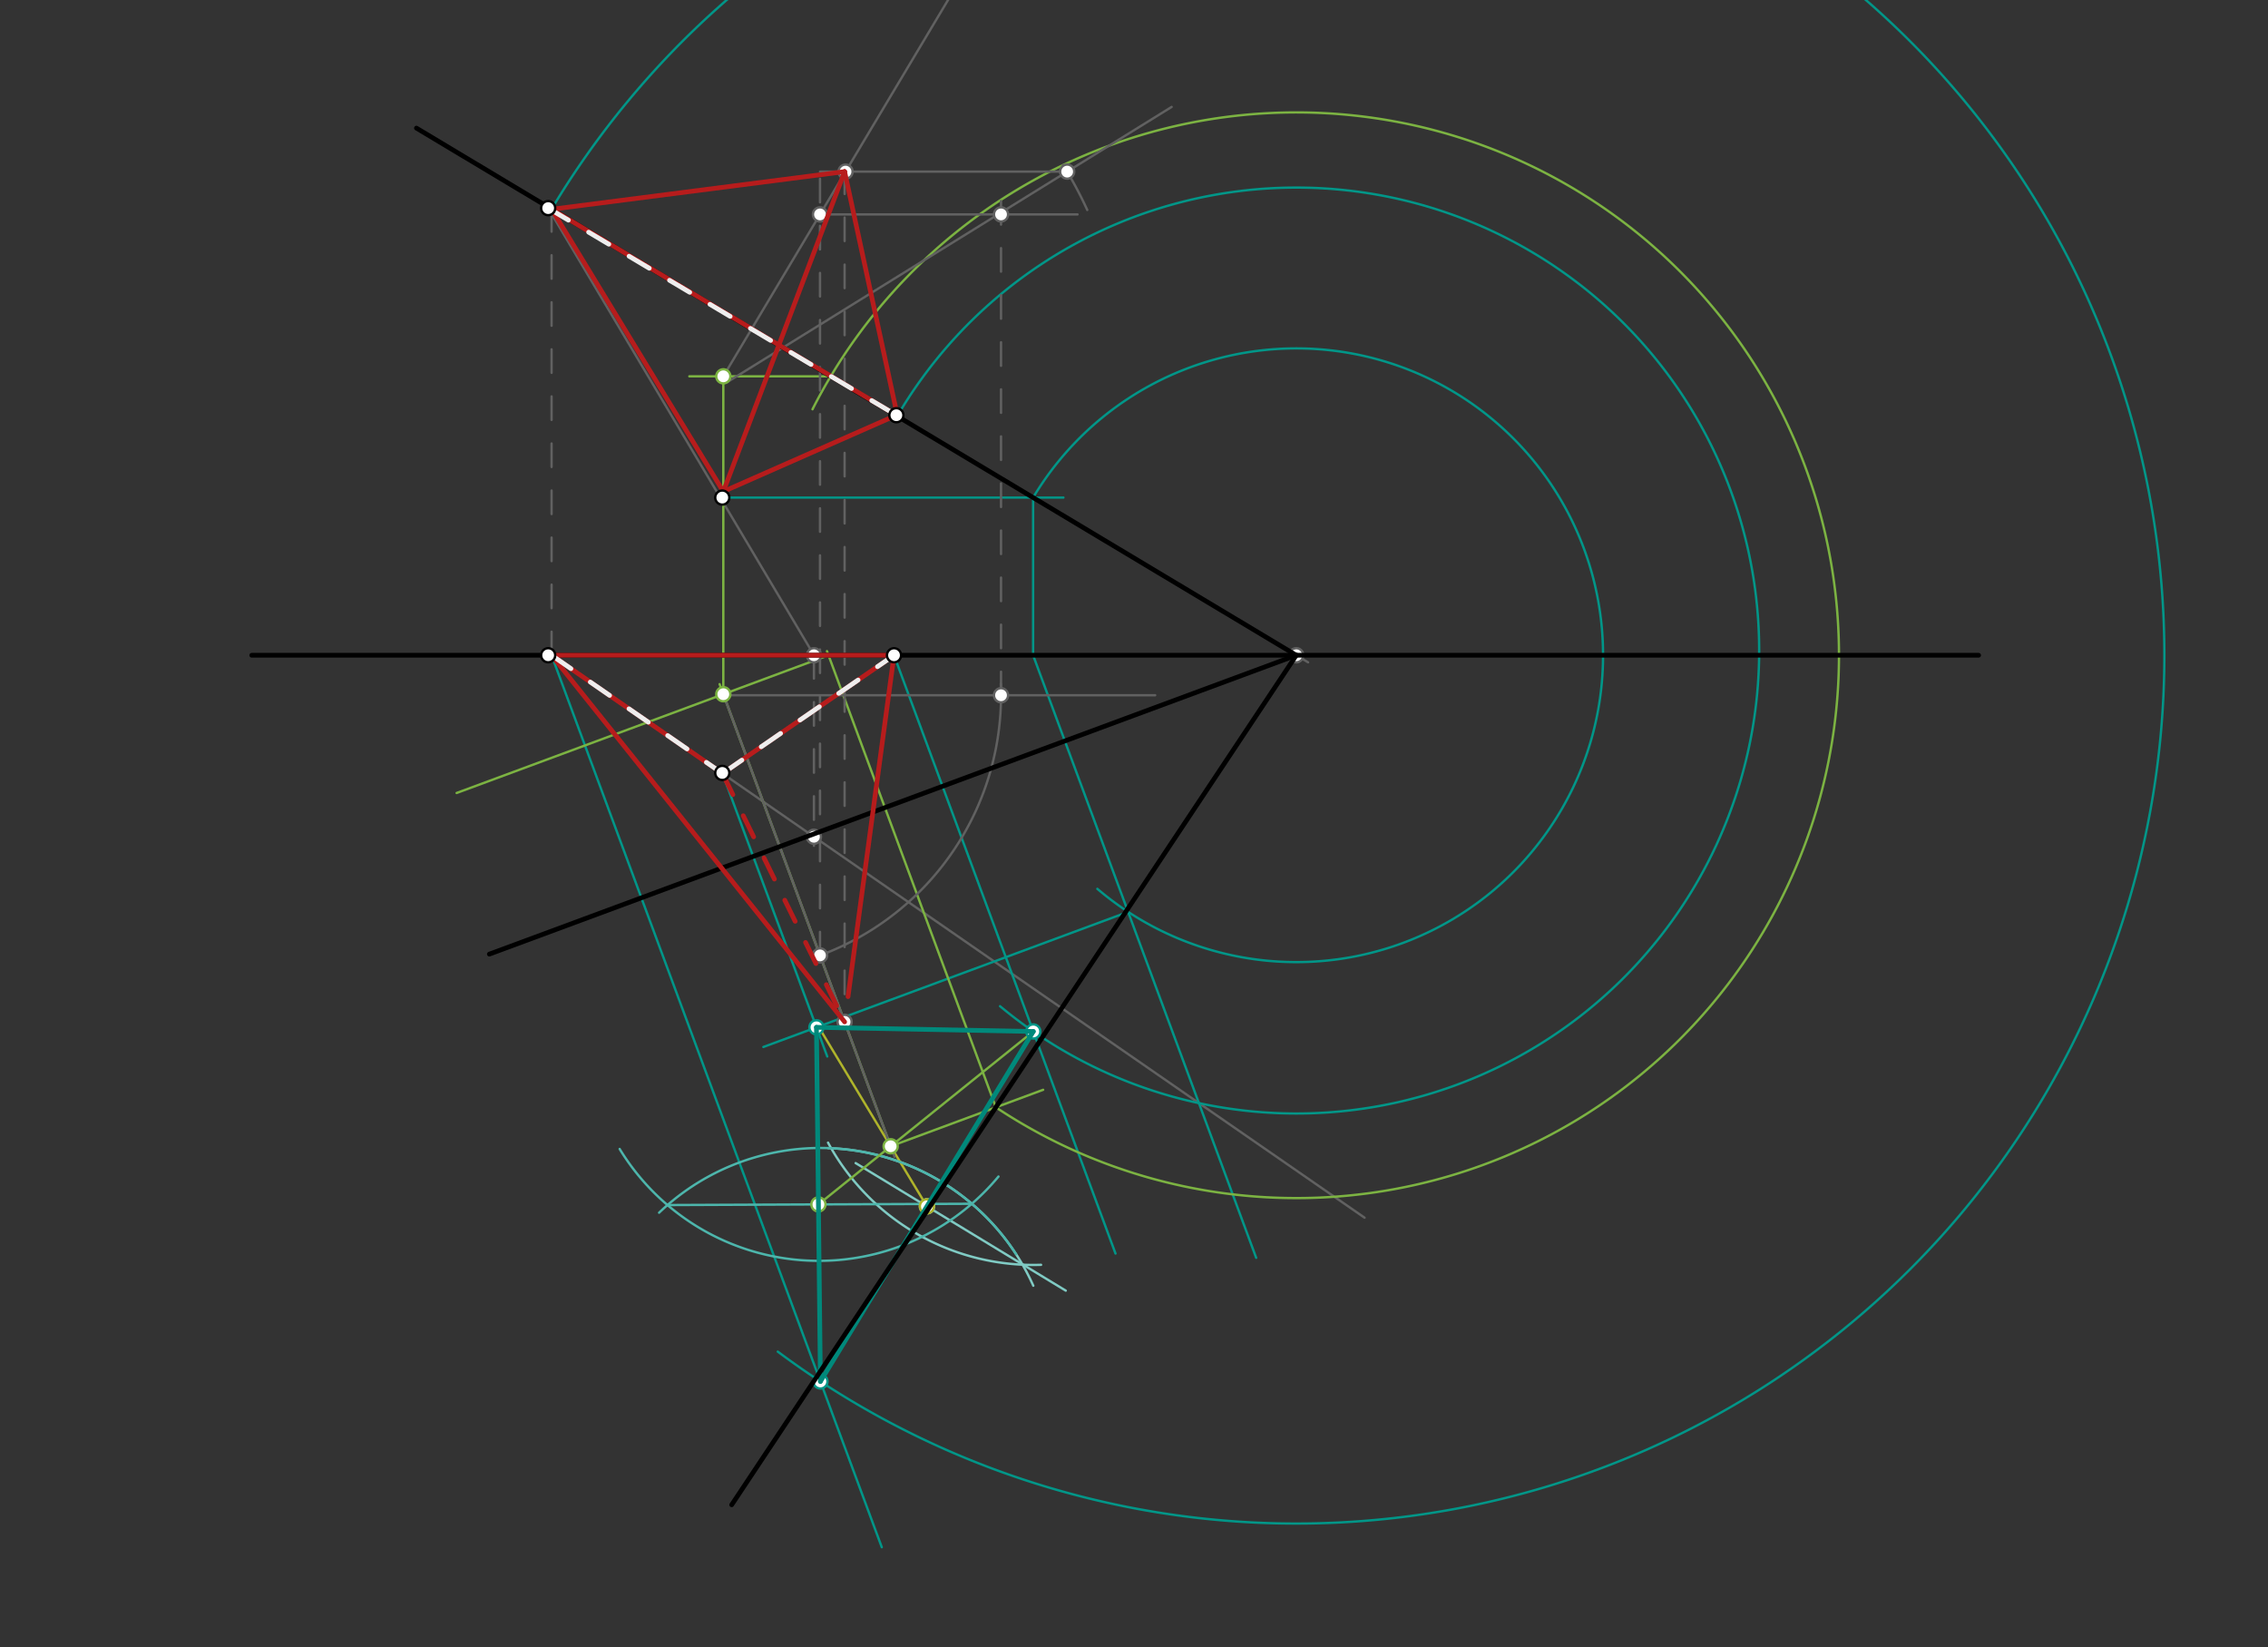 <svg xmlns="http://www.w3.org/2000/svg" class="svg--816" height="100%" preserveAspectRatio="xMidYMid meet" viewBox="0 0 964 700" width="100%"><rect x="0" y="0" width="964" height="700" fill="#333333" stroke="none"/><defs><marker id="marker-arrow" markerHeight="16" markerUnits="userSpaceOnUse" markerWidth="24" orient="auto-start-reverse" refX="24" refY="4" viewBox="0 0 24 8"><path d="M 0 0 L 24 4 L 0 8 z" stroke="inherit"></path></marker></defs><g class="aux-layer--949"><g class="element--733"><line stroke="#616161" stroke-dasharray="none" stroke-linecap="round" stroke-width="1" x1="233" x2="556" y1="88.438" y2="281.438"></line></g><g class="element--733"><line stroke="#616161" stroke-dasharray="none" stroke-linecap="round" stroke-width="1" x1="233" x2="487" y1="278.438" y2="278.438"></line></g><g class="element--733"><line stroke="#616161" stroke-dasharray="none" stroke-linecap="round" stroke-width="1" x1="233" x2="580" y1="277.438" y2="517.438"></line></g><g class="element--733"><line stroke="#616161" stroke-dasharray="none" stroke-linecap="round" stroke-width="1" x1="233" x2="345.953" y1="88.438" y2="278.359"></line></g><g class="element--733"><line stroke="#616161" stroke-dasharray="10" stroke-linecap="round" stroke-width="1" x1="345.953" x2="345.953" y1="278.359" y2="359.404"></line></g><g class="element--733"><line stroke="#616161" stroke-dasharray="10" stroke-linecap="round" stroke-width="1" x1="234.446" x2="234.446" y1="278.438" y2="88.438"></line></g><g class="element--733"><line stroke="#009688" stroke-dasharray="none" stroke-linecap="round" stroke-width="1" x1="380" x2="474.141" y1="278.438" y2="532.678"></line></g><g class="element--733"><path d="M 381 177.437 A 196.726 196.726 0 1 1 425.059 427.566" fill="none" stroke="#009688" stroke-dasharray="none" stroke-linecap="round" stroke-width="1"></path></g><g class="element--733"><line stroke="#009688" stroke-dasharray="none" stroke-linecap="round" stroke-width="1" x1="234.718" x2="374.796" y1="279.172" y2="657.471"></line></g><g class="element--733"><path d="M 234.446 88.845 A 368.97 368.97 0 1 1 330.594 574.358" fill="none" stroke="#009688" stroke-dasharray="none" stroke-linecap="round" stroke-width="1"></path></g><g class="element--733"><line stroke="#009688" stroke-dasharray="none" stroke-linecap="round" stroke-width="1" x1="307" x2="452" y1="211.438" y2="211.438"></line></g><g class="element--733"><line stroke="#009688" stroke-dasharray="none" stroke-linecap="round" stroke-width="1" x1="439.119" x2="439.119" y1="211.438" y2="278.438"></line></g><g class="element--733"><line stroke="#009688" stroke-dasharray="none" stroke-linecap="round" stroke-width="1" x1="439.119" x2="533.934" y1="278.438" y2="534.495"></line></g><g class="element--733"><path d="M 439.119 211.437 A 130.39 130.39 0 1 1 466.42 377.692" fill="none" stroke="#009688" stroke-dasharray="none" stroke-linecap="round" stroke-width="1"></path></g><g class="element--733"><line stroke="#009688" stroke-dasharray="none" stroke-linecap="round" stroke-width="1" x1="479.5" x2="324.467" y1="387.489" y2="444.896"></line></g><g class="element--733"><line stroke="#009688" stroke-dasharray="none" stroke-linecap="round" stroke-width="1" x1="307" x2="351.622" y1="328.438" y2="448.945"></line></g><g class="element--733"><path d="M 439.201 546.347 A 99.213 99.213 0 0 0 352.019 487.867" fill="none" stroke="#80CBC4" stroke-dasharray="none" stroke-linecap="round" stroke-width="1"></path></g><g class="element--733"><path d="M 442.501 537.462 A 99.213 99.213 0 0 1 351.951 485.541" fill="none" stroke="#80CBC4" stroke-dasharray="none" stroke-linecap="round" stroke-width="1"></path></g><g class="element--733"><line stroke="#80CBC4" stroke-dasharray="none" stroke-linecap="round" stroke-width="1" x1="363.682" x2="453" y1="494.231" y2="548.438"></line></g><g class="element--733"><line stroke="#AFB42B" stroke-dasharray="none" stroke-linecap="round" stroke-width="1" x1="393.981" x2="348" y1="512.619" y2="436.438"></line></g><g class="element--733"><path d="M 280.147 515.316 A 99.213 99.213 0 0 1 431.896 532.956" fill="none" stroke="#4DB6AC" stroke-dasharray="none" stroke-linecap="round" stroke-width="1"></path></g><g class="element--733"><path d="M 263.383 488.238 A 99.213 99.213 0 0 0 424.395 499.951" fill="none" stroke="#4DB6AC" stroke-dasharray="none" stroke-linecap="round" stroke-width="1"></path></g><g class="element--733"><line stroke="#4DB6AC" stroke-dasharray="none" stroke-linecap="round" stroke-width="1" x1="413.07" x2="283.716" y1="511.519" y2="512.066"></line></g><g class="element--733"><line stroke="#7CB342" stroke-dasharray="none" stroke-linecap="round" stroke-width="1" x1="347.87" x2="439.196" y1="511.795" y2="438.305"></line></g><g class="element--733"><line stroke="#7CB342" stroke-dasharray="none" stroke-linecap="round" stroke-width="1" x1="378.572" x2="443.39" y1="487.089" y2="463.088"></line></g><g class="element--733"><path d="M 423.28 470.534 A 230.669 230.669 0 1 0 345.354 173.909" fill="none" stroke="#7CB342" stroke-dasharray="none" stroke-linecap="round" stroke-width="1"></path></g><g class="element--733"><line stroke="#7CB342" stroke-dasharray="none" stroke-linecap="round" stroke-width="1" x1="353.092" x2="293" y1="159.91" y2="159.91"></line></g><g class="element--733"><line stroke="#7CB342" stroke-dasharray="none" stroke-linecap="round" stroke-width="1" x1="423.28" x2="351.498" y1="470.534" y2="276.676"></line></g><g class="element--733"><line stroke="#7CB342" stroke-dasharray="none" stroke-linecap="round" stroke-width="1" x1="352.15" x2="194.085" y1="278.438" y2="336.967"></line></g><g class="element--733"><line stroke="#7CB342" stroke-dasharray="none" stroke-linecap="round" stroke-width="1" x1="378.572" x2="305.857" y1="487.089" y2="290.714"></line></g><g class="element--733"><line stroke="#7CB342" stroke-dasharray="none" stroke-linecap="round" stroke-width="1" x1="307.442" x2="307.442" y1="294.992" y2="159.91"></line></g><g class="element--733"><line stroke="#616161" stroke-dasharray="none" stroke-linecap="round" stroke-width="1" x1="307.442" x2="408" y1="159.91" y2="-8.441"></line></g><g class="element--733"><line stroke="#616161" stroke-dasharray="none" stroke-linecap="round" stroke-width="1" x1="307.442" x2="380.22" y1="294.992" y2="491.54"></line></g><g class="element--733"><line stroke="#616161" stroke-dasharray="none" stroke-linecap="round" stroke-width="1" x1="306" x2="491" y1="295.438" y2="295.438"></line></g><g class="element--733"><path d="M 348.538 405.979 A 117.876 117.876 0 0 0 425.381 290.546" fill="none" stroke="#616161" stroke-dasharray="none" stroke-linecap="round" stroke-width="1"></path></g><g class="element--733"><line stroke="#616161" stroke-dasharray="10" stroke-linecap="round" stroke-width="1" x1="348.538" x2="348.538" y1="405.979" y2="67.438"></line></g><g class="element--733"><line stroke="#616161" stroke-dasharray="none" stroke-linecap="round" stroke-width="1" x1="348.538" x2="458" y1="91.108" y2="91.108"></line></g><g class="element--733"><line stroke="#616161" stroke-dasharray="10" stroke-linecap="round" stroke-width="1" x1="425.483" x2="425.483" y1="295.438" y2="78.438"></line></g><g class="element--733"><line stroke="#616161" stroke-dasharray="none" stroke-linecap="round" stroke-width="1" x1="309" x2="498" y1="162.438" y2="45.438"></line></g><g class="element--733"><path d="M 462.133 89.219 A 170.079 170.079 0 0 0 451.879 70.107" fill="none" stroke="#616161" stroke-dasharray="none" stroke-linecap="round" stroke-width="1"></path></g><g class="element--733"><line stroke="#616161" stroke-dasharray="none" stroke-linecap="round" stroke-width="1" x1="453.594" x2="348.538" y1="72.927" y2="72.927"></line></g><g class="element--733"><line stroke="#616161" stroke-dasharray="10" stroke-linecap="round" stroke-width="1" x1="359" x2="359" y1="72.438" y2="436.788"></line></g><g class="element--733"><circle cx="550.979" cy="278.438" r="3" stroke="#616161" stroke-width="1" fill="#ffffff"></circle>}</g><g class="element--733"><circle cx="345.953" cy="355.561" r="3" stroke="#616161" stroke-width="1" fill="#ffffff"></circle>}</g><g class="element--733"><circle cx="345.953" cy="278.438" r="3" stroke="#616161" stroke-width="1" fill="#ffffff"></circle>}</g><g class="element--733"><circle cx="439.196" cy="438.305" r="3" stroke="#009688" stroke-width="1" fill="#ffffff"></circle>}</g><g class="element--733"><circle cx="348.711" cy="587.025" r="3" stroke="#009688" stroke-width="1" fill="#ffffff"></circle>}</g><g class="element--733"><circle cx="347.029" cy="436.541" r="3" stroke="#009688" stroke-width="1" fill="#ffffff"></circle>}</g><g class="element--733"><circle cx="393.981" cy="512.619" r="3" stroke="#80CBC4" stroke-width="1" fill="#ffffff"></circle>}</g><g class="element--733"><circle cx="393.981" cy="512.619" r="3" stroke="#AFB42B" stroke-width="1" fill="#ffffff"></circle>}</g><g class="element--733"><circle cx="347.87" cy="511.795" r="3" stroke="#7CB342" stroke-width="1" fill="#ffffff"></circle>}</g><g class="element--733"><circle cx="378.572" cy="487.089" r="3" stroke="#7CB342" stroke-width="1" fill="#ffffff"></circle>}</g><g class="element--733"><circle cx="307.442" cy="294.992" r="3" stroke="#7CB342" stroke-width="1" fill="#ffffff"></circle>}</g><g class="element--733"><circle cx="307.442" cy="159.91" r="3" stroke="#7CB342" stroke-width="1" fill="#ffffff"></circle>}</g><g class="element--733"><circle cx="348.538" cy="405.979" r="3" stroke="#616161" stroke-width="1" fill="#ffffff"></circle>}</g><g class="element--733"><circle cx="425.483" cy="295.438" r="3" stroke="#616161" stroke-width="1" fill="#ffffff"></circle>}</g><g class="element--733"><circle cx="348.538" cy="91.108" r="3" stroke="#616161" stroke-width="1" fill="#ffffff"></circle>}</g><g class="element--733"><circle cx="425.483" cy="91.108" r="3" stroke="#616161" stroke-width="1" fill="#ffffff"></circle>}</g><g class="element--733"><circle cx="453.594" cy="72.927" r="3" stroke="#616161" stroke-width="1" fill="#ffffff"></circle>}</g><g class="element--733"><circle cx="359.398" cy="72.927" r="3" stroke="#616161" stroke-width="1" fill="#ffffff"></circle>}</g><g class="element--733"><circle cx="359" cy="434.232" r="3" stroke="#616161" stroke-width="1" fill="#ffffff"></circle>}</g></g><g class="main-layer--75a"><g class="element--733"><line stroke="#000000" stroke-dasharray="none" stroke-linecap="round" stroke-width="2" x1="107" x2="841" y1="278.438" y2="278.438"></line></g><g class="element--733"><line stroke="#000000" stroke-dasharray="none" stroke-linecap="round" stroke-width="2" x1="550.979" x2="208" y1="278.438" y2="405.438"></line></g><g class="element--733"><line stroke="#000000" stroke-dasharray="none" stroke-linecap="round" stroke-width="2" x1="550.979" x2="177" y1="278.438" y2="54.438"></line></g><g class="element--733"><line stroke="#00897B" stroke-dasharray="none" stroke-linecap="round" stroke-width="2" x1="347.029" x2="439.196" y1="436.541" y2="438.305"></line></g><g class="element--733"><line stroke="#00897B" stroke-dasharray="none" stroke-linecap="round" stroke-width="2" x1="439.196" x2="348.711" y1="438.305" y2="587.025"></line></g><g class="element--733"><line stroke="#00897B" stroke-dasharray="none" stroke-linecap="round" stroke-width="2" x1="348.711" x2="347.029" y1="587.025" y2="436.541"></line></g><g class="element--733"><line stroke="#000000" stroke-dasharray="none" stroke-linecap="round" stroke-width="2" x1="550.979" x2="311" y1="278.437" y2="639.438"></line></g><g class="element--733"><line stroke="#B71C1C" stroke-dasharray="none" stroke-linecap="round" stroke-width="2" x1="234.446" x2="309" y1="88.845" y2="211.438"></line></g><g class="element--733"><line stroke="#B71C1C" stroke-dasharray="none" stroke-linecap="round" stroke-width="2" x1="307.442" x2="381" y1="208.875" y2="176.438"></line></g><g class="element--733"><line stroke="#B71C1C" stroke-dasharray="none" stroke-linecap="round" stroke-width="2" x1="381" x2="232" y1="176.438" y2="87.437"></line></g><g class="element--733"><line stroke="#B71C1C" stroke-dasharray="none" stroke-linecap="round" stroke-width="2" x1="234.446" x2="307.09" y1="278.438" y2="328.682"></line></g><g class="element--733"><line stroke="#B71C1C" stroke-dasharray="none" stroke-linecap="round" stroke-width="2" x1="307.09" x2="380" y1="328.682" y2="278.438"></line></g><g class="element--733"><line stroke="#B71C1C" stroke-dasharray="none" stroke-linecap="round" stroke-width="2" x1="380" x2="234" y1="278.438" y2="278.438"></line></g><g class="element--733"><line stroke="#B71C1C" stroke-dasharray="none" stroke-linecap="round" stroke-width="2" x1="234.446" x2="359" y1="278.438" y2="434.232"></line></g><g class="element--733"><line stroke="#B71C1C" stroke-dasharray="none" stroke-linecap="round" stroke-width="2" x1="360.448" x2="380" y1="423.488" y2="278.438"></line></g><g class="element--733"><line stroke="#B71C1C" stroke-dasharray="10" stroke-linecap="round" stroke-width="2" x1="307.09" x2="359" y1="328.682" y2="434.232"></line></g><g class="element--733"><line stroke="#B71C1C" stroke-dasharray="none" stroke-linecap="round" stroke-width="2" x1="307.442" x2="359" y1="208.875" y2="72.927"></line></g><g class="element--733"><line stroke="#B71C1C" stroke-dasharray="none" stroke-linecap="round" stroke-width="2" x1="381.434" x2="359" y1="176.697" y2="72.927"></line></g><g class="element--733"><line stroke="#B71C1C" stroke-dasharray="none" stroke-linecap="round" stroke-width="2" x1="234.496" x2="359" y1="88.929" y2="72.927"></line></g><g class="element--733"><line stroke="#EEEEEE" stroke-dasharray="10" stroke-linecap="round" stroke-width="2" x1="233" x2="381.434" y1="88.438" y2="176.697"></line></g><g class="element--733"><line stroke="#EEEEEE" stroke-dasharray="10" stroke-linecap="round" stroke-width="2" x1="234.446" x2="307.09" y1="278.438" y2="328.682"></line></g><g class="element--733"><line stroke="#EEEEEE" stroke-dasharray="10" stroke-linecap="round" stroke-width="2" x1="307.09" x2="380" y1="328.682" y2="278.438"></line></g><g class="element--733"><circle cx="233" cy="88.438" r="3" stroke="#000000" stroke-width="1" fill="#ffffff"></circle>}</g><g class="element--733"><circle cx="307" cy="211.438" r="3" stroke="#000000" stroke-width="1" fill="#ffffff"></circle>}</g><g class="element--733"><circle cx="381" cy="176.438" r="3" stroke="#000000" stroke-width="1" fill="#ffffff"></circle>}</g><g class="element--733"><circle cx="233" cy="278.438" r="3" stroke="#000000" stroke-width="1" fill="#ffffff"></circle>}</g><g class="element--733"><circle cx="380" cy="278.438" r="3" stroke="#000000" stroke-width="1" fill="#ffffff"></circle>}</g><g class="element--733"><circle cx="307" cy="328.438" r="3" stroke="#000000" stroke-width="1" fill="#ffffff"></circle>}</g></g><g class="snaps-layer--ac6"></g><g class="temp-layer--52d"></g></svg>